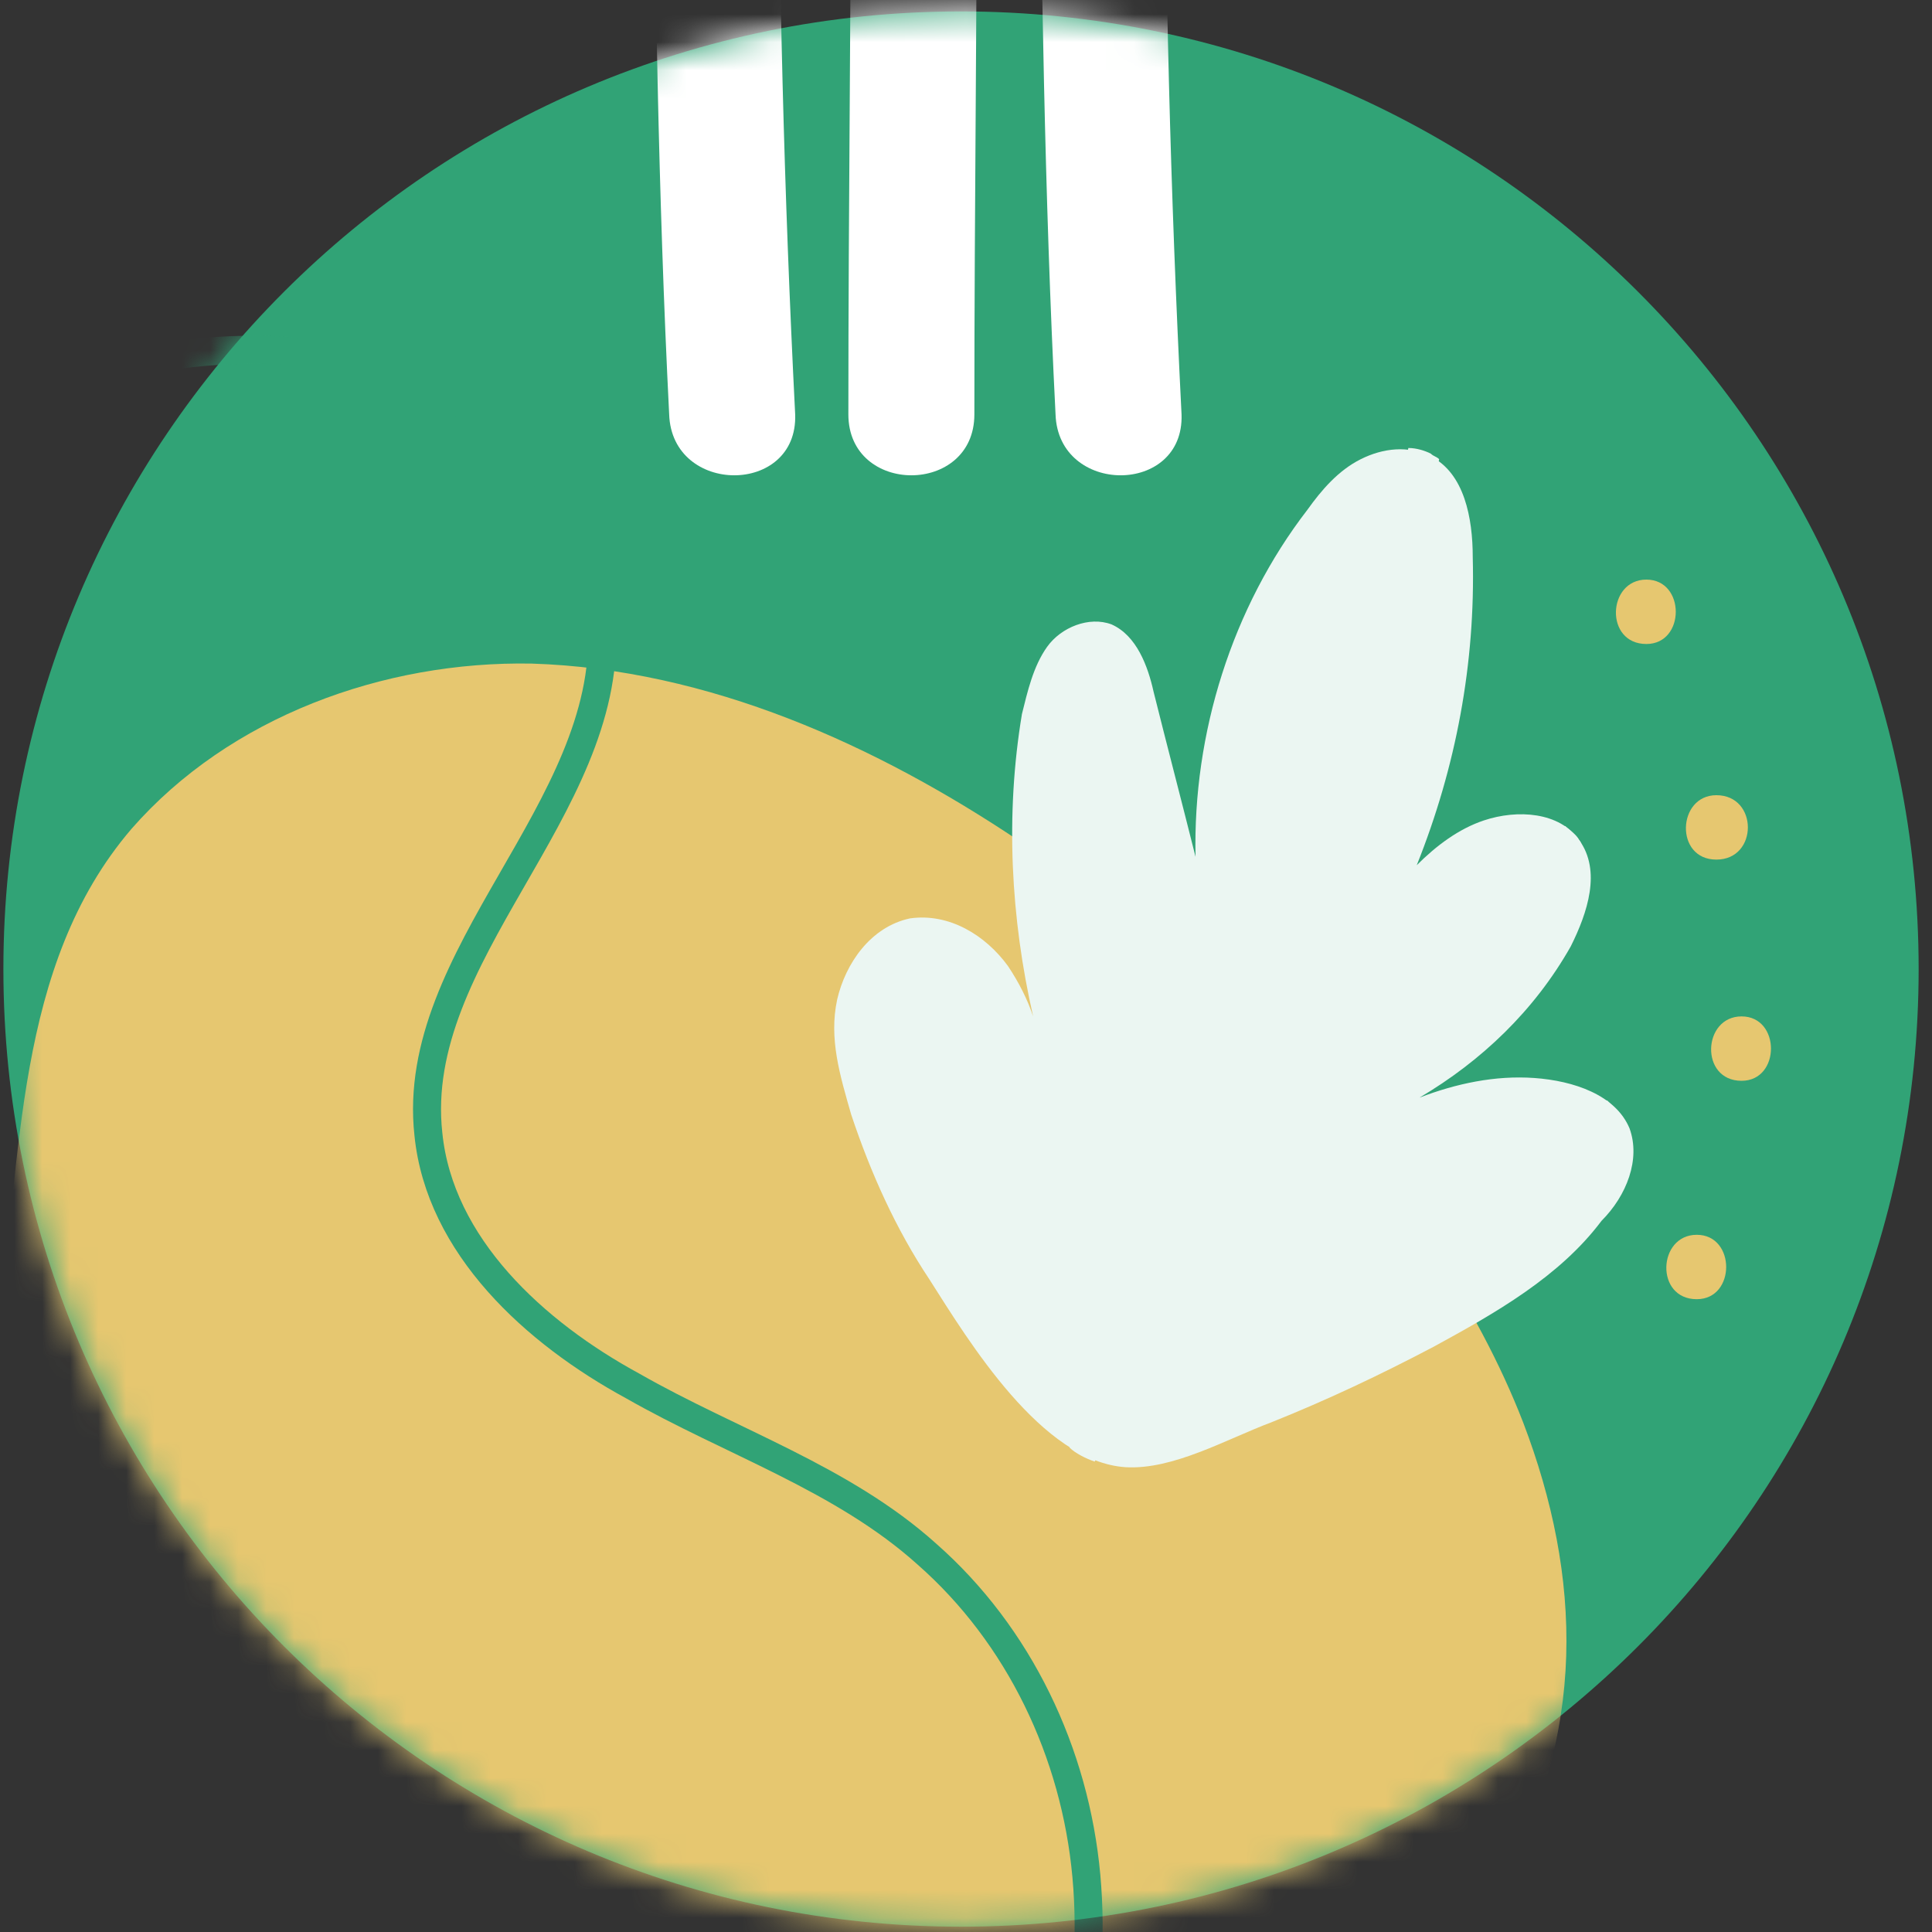 <?xml version="1.0" encoding="UTF-8"?> <svg xmlns="http://www.w3.org/2000/svg" width="69" height="69" viewBox="0 0 69 69" fill="none"><rect x="0" y="0" width="69" height="69" fill="#333333" stroke="none"/> <path d="M34.322 68.81C53.21 68.81 68.523 53.498 68.523 34.609C68.523 15.72 53.21 0.408 34.322 0.408C15.433 0.408 0.121 15.72 0.121 34.609C0.121 53.498 15.433 68.81 34.322 68.81Z" fill="#31A376"></path> <mask id="mask0_577_217" style="mask-type:luminance" maskUnits="userSpaceOnUse" x="0" y="0" width="69" height="69"> <path d="M34.322 68.81C53.21 68.81 68.523 53.498 68.523 34.609C68.523 15.72 53.21 0.408 34.322 0.408C15.433 0.408 0.121 15.72 0.121 34.609C0.121 53.498 15.433 68.81 34.322 68.81Z" fill="white"></path> </mask> <g mask="url(#mask0_577_217)"> <path d="M54.398 50.8C51.098 42.3 43.098 34.6 36.498 30.1C31.298 26.6 25.298 23.9 18.998 23.7C13.698 23.6 8.198 25.6 4.698 29.6C0.498 34.5 0.798 41.4 -0.102 47.5C0.598 57.2 5.898 66.4 13.898 71.9C22.098 77.5 32.998 78.9 42.398 75.7C46.798 74.2 50.998 71.5 53.498 67.5C56.698 62 56.498 56.3 54.398 50.8Z" fill="#E6C770"></path> <path d="M30.399 -7.9C30.399 -0.3 30.299 7.2 30.299 14.8C30.299 17.7 34.799 17.7 34.799 14.8C34.799 7.2 34.899 -0.3 34.899 -7.9C34.899 -10.8 30.399 -10.8 30.399 -7.9Z" fill="white"></path> <path d="M27.799 -8.9C27.799 -11.8 23.299 -11.8 23.299 -8.9C23.399 -1 23.499 6.9 23.899 14.8C23.999 17.7 28.499 17.7 28.399 14.8C27.999 6.9 27.799 -1 27.799 -8.9Z" fill="white"></path> <path d="M41.598 -8.9C41.598 -11.8 37.098 -11.8 37.098 -8.9C37.198 -1 37.298 6.9 37.698 14.8C37.798 17.7 42.298 17.7 42.198 14.8C41.798 6.9 41.598 -1 41.598 -8.9Z" fill="white"></path> <path d="M58.198 40.3C57.698 39.1 56.198 38.6 54.798 38.5C53.398 38.4 51.998 38.7 50.698 39.2C52.898 37.9 54.798 36.1 56.098 33.8C56.698 32.6 57.198 31.1 56.398 30C55.698 29 54.198 28.9 52.998 29.3C52.098 29.6 51.298 30.2 50.598 30.9C51.998 27.4 52.698 23.7 52.598 19.9C52.598 18.5 52.298 16.9 51.098 16.3C50.298 15.9 49.398 16 48.598 16.4C47.798 16.8 47.198 17.5 46.698 18.2C43.998 21.7 42.598 26.2 42.698 30.6C42.198 28.6 41.698 26.7 41.198 24.7C40.998 23.8 40.598 22.7 39.698 22.3C38.898 22 37.898 22.4 37.398 23.1C36.898 23.8 36.698 24.7 36.498 25.5C35.898 29.1 36.098 32.8 36.898 36.3C36.698 35.7 36.398 35.1 35.998 34.5C35.198 33.4 33.898 32.6 32.498 32.8C31.098 33.1 30.198 34.4 29.898 35.7C29.598 37.1 29.998 38.4 30.398 39.8C31.098 41.9 31.998 43.9 33.198 45.7C34.598 47.9 37.198 52.2 40.198 52.4C41.898 52.5 43.798 51.4 45.398 50.8C47.398 50 49.298 49.1 51.198 48.1C53.398 46.9 55.698 45.6 57.198 43.6C58.098 42.7 58.598 41.4 58.198 40.3Z" fill="#EBF6F2"></path> <path d="M39.098 52.2L41.298 46.3C47.398 46.2 53.398 44 58.098 40.2C57.898 39.9 57.698 39.6 57.398 39.3C52.998 42.9 47.398 44.9 41.699 45.1L44.498 37.5C49.198 36.7 53.498 34.1 56.598 30.4C56.498 30.3 56.498 30.1 56.398 30C56.298 29.8 56.098 29.7 55.898 29.5C53.198 32.9 49.298 35.3 44.998 36.2L46.898 31.1C48.598 26.3 50.398 21.4 51.398 16.4C51.298 16.3 51.199 16.3 51.098 16.2C50.898 16.1 50.598 16 50.298 16C49.298 21.1 47.498 26 45.798 30.8L42.498 39.9C40.698 37.4 39.498 34.2 39.098 30.4C38.798 27.7 38.898 25 39.199 22.3C38.798 22.3 38.398 22.5 37.998 22.7C37.798 25.3 37.698 27.9 37.998 30.5C38.398 34.7 39.798 38.4 41.998 41.1C41.998 41.1 41.998 41.1 42.098 41.2L40.199 46.3C36.599 42.6 34.098 38 32.998 33C32.898 33 32.898 33 32.798 33C32.498 33.1 32.198 33.2 31.898 33.3C33.098 38.6 35.898 43.6 39.798 47.4L38.199 51.7C38.398 51.9 38.798 52.1 39.098 52.2Z" fill="#EBF6F2"></path> <path d="M1.699 13.7C5.699 12.5 10.099 11.9 13.999 13.3C17.999 14.6 21.399 18.2 21.499 22.4C21.799 28.9 14.599 34.1 15.299 40.5C15.699 44.5 19.099 47.6 22.599 49.5C26.099 51.5 30.099 52.8 33.099 55.5C36.399 58.4 38.399 62.6 38.799 67C39.199 71.4 38.099 75.8 35.999 79.7C33.399 84.5 29.299 88.4 24.399 90.8" stroke="#31A376" stroke-miterlimit="10"></path> <path d="M58.799 20.7C57.399 20.7 57.299 23 58.799 23C60.199 23 60.199 20.7 58.799 20.7Z" fill="#E6C770"></path> <path d="M61.299 28.4C59.899 28.4 59.799 30.7 61.299 30.7C62.799 30.7 62.799 28.4 61.299 28.4Z" fill="#E6C770"></path> <path d="M62.199 36.3C60.799 36.3 60.699 38.6 62.199 38.6C63.599 38.6 63.599 36.3 62.199 36.3Z" fill="#E6C770"></path> <path d="M60.599 44.1C59.2 44.1 59.099 46.4 60.599 46.4C61.999 46.4 61.999 44.1 60.599 44.1Z" fill="#E6C770"></path> </g> </svg> 